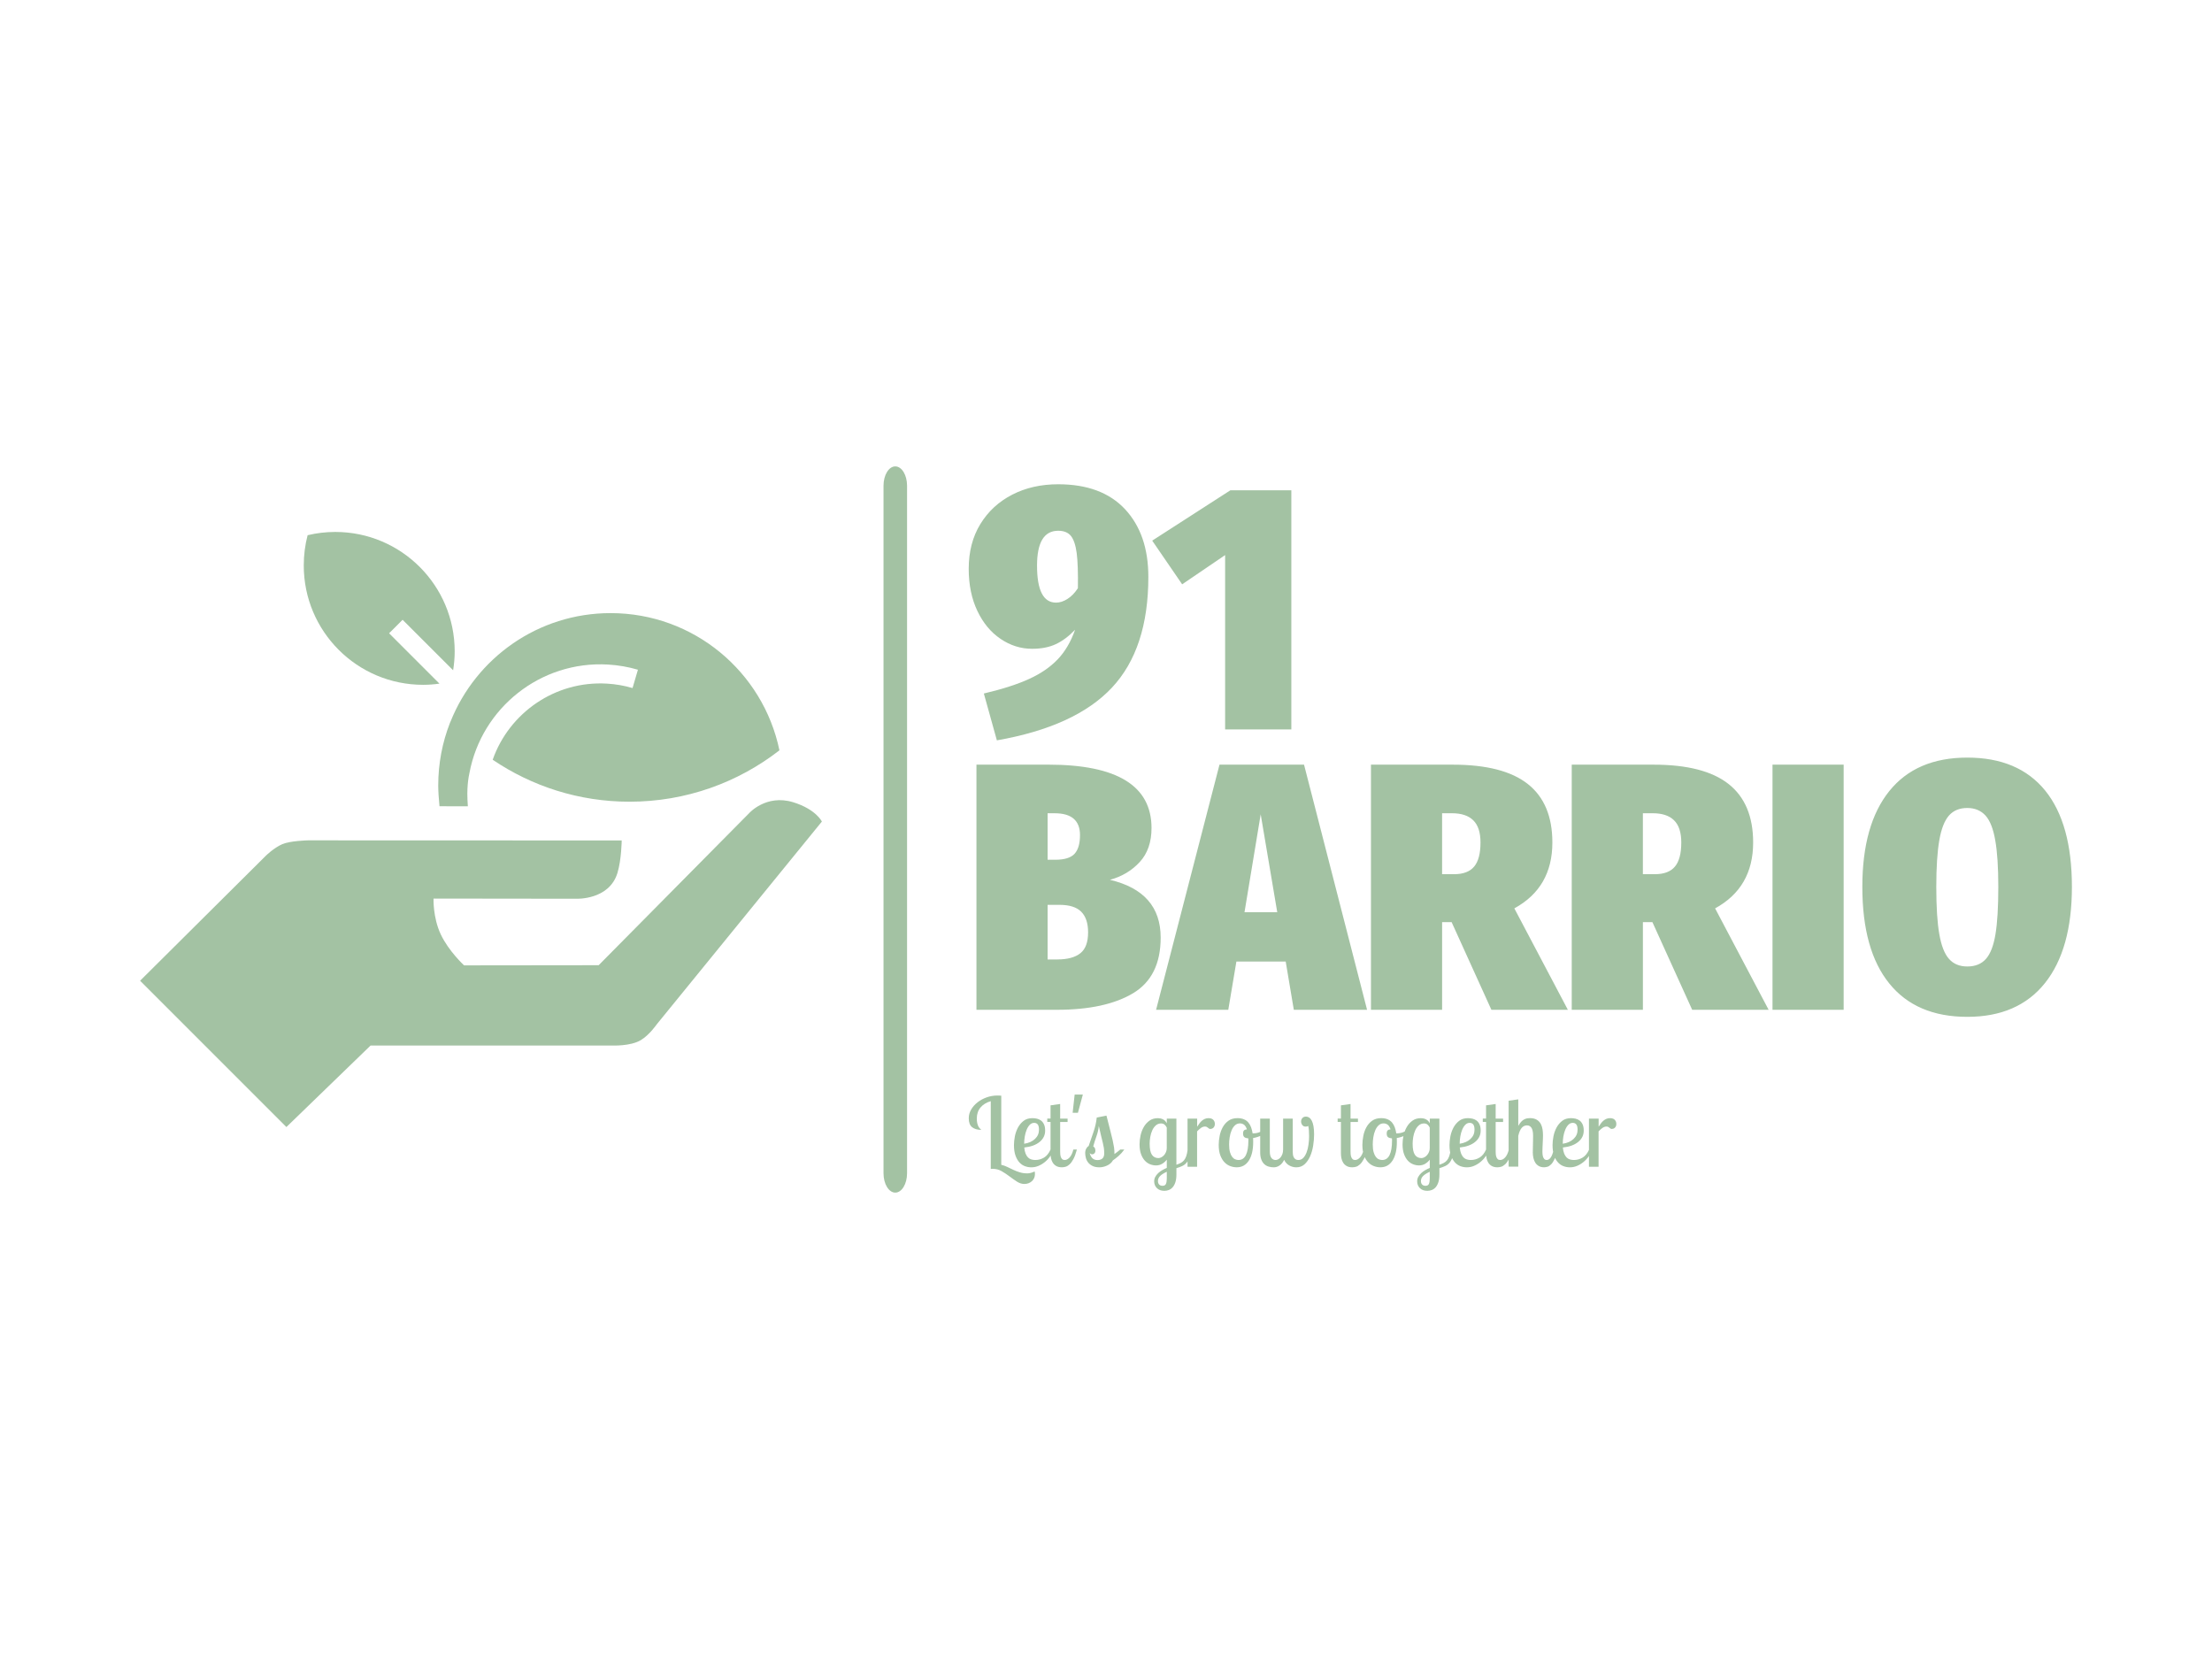 <svg xml:space="preserve" style="enable-background:new 0 0 800 600;" viewBox="0 0 800 600" height="600px" width="800px" y="0px" x="0px" xmlns:xlink="http://www.w3.org/1999/xlink" xmlns="http://www.w3.org/2000/svg" id="Ebene_1" version="1.1">
<style type="text/css">
	.st0{fill:#A3C2A3;}
	.st1{display:none;fill:none;}
</style>
<g>
	<g transform="matrix(0.7,0,0,0.7,149.576,368.123)">
		<g transform="matrix(1,0,0,1,0.24,0.157)" id="tight-bounds">
			<g>
				<g>
					<path d="M248.64-285.08L248.64-285.08c3.36,0,6.08,4.47,6.08,9.98V80.15c0,5.51-2.72,9.98-6.08,9.98l0,0
						c-3.36,0-6.08-4.47-6.08-9.98V-275.1C242.56-280.61,245.28-285.08,248.64-285.08z" class="st0" id="o-0"></path>
				</g>
				<g transform="matrix(1,0,0,1,291.636,0.636)">
					<g id="textblocktransform">
						<g>
							<g transform="matrix(1,0,0,1,0,0)">
								<g id="text-0">
									<path d="M41.16-276.48c15.04,0,26.57,4.31,34.58,12.92c8.01,8.62,12.01,20.26,12.01,34.94l0,0
										c0,24.75-6.27,43.82-18.82,57.22c-12.57,13.42-32.38,22.49-59.44,27.23l0,0l-6.73-24.2c9.71-2.3,17.53-4.83,23.48-7.57
										c5.94-2.72,10.84-6.08,14.67-10.08c3.81-4,6.81-9.1,8.99-15.29l0,0c-3.28,3.4-6.61,5.89-10.01,7.46
										c-3.4,1.58-7.46,2.37-12.19,2.37l0,0c-5.82,0-11.25-1.7-16.27-5.1c-5.05-3.4-9.05-8.21-12.01-14.45
										c-2.98-6.26-4.48-13.51-4.48-21.77l0,0c0-8.86,2-16.56,6.01-23.11c4-6.55,9.5-11.62,16.49-15.21
										C24.39-274.69,32.3-276.48,41.16-276.48z M40.07-215.33c1.94,0,3.92-0.64,5.93-1.93c1.99-1.26,3.77-3.1,5.35-5.53l0,0
										c0.12-7.89-0.08-13.93-0.62-18.13c-0.56-4.17-1.57-7.14-3.02-8.92c-1.46-1.75-3.64-2.62-6.55-2.62l0,0
										c-7.28,0-10.92,6.01-10.92,18.02l0,0C30.24-221.7,33.51-215.33,40.07-215.33z M130.15-273.38h31.48v123.57h-34.21v-90.08
										l-22.2,15.1l-15.47-22.57L130.15-273.38z" class="st0"></path>
									<path d="M67.91-72.11c17.47,4.12,26.21,14.07,26.21,29.85l0,0c0,13.47-4.76,23.05-14.27,28.75
										c-9.54,5.7-22.68,8.55-39.42,8.55l0,0H-1.06v-126.66h37.13c35.55,0,53.32,10.92,53.32,32.76l0,0
										c0,7.28-2.03,13.13-6.08,17.54C79.23-76.87,74.1-73.81,67.91-72.11z M39.34-106.5H35.7v24.02h4c4.73,0,8.04-1.03,9.94-3.09
										c1.87-2.06,2.8-5.28,2.8-9.65l0,0C52.44-102.74,48.07-106.5,39.34-106.5z M40.79-30.98c5.22,0,9.16-1.07,11.83-3.2
										c2.67-2.11,4-5.71,4-10.81l0,0c0-4.73-1.19-8.29-3.57-10.66c-2.35-2.35-6.08-3.53-11.17-3.53l0,0H35.7v28.21H40.79z
										 M200.76-4.95h-37.85l-4.19-24.93h-25.48l-4.19,24.93H91.75l32.76-126.66h43.68L200.76-4.95z M145.8-105.96l-8.37,50.59
										h16.92L145.8-105.96z M265-4.95l-20.56-45.31h-4.91v45.31h-36.76v-126.66h42.22c17.47,0,30.42,3.34,38.84,10.01
										c8.44,6.67,12.67,16.74,12.67,30.21l0,0c0,15.53-6.55,26.87-19.65,34.03l0,0l27.66,52.41H265z M239.52-106.5v31.48h6.19
										c4.73,0,8.19-1.31,10.37-3.93c2.18-2.6,3.28-6.74,3.28-12.45l0,0c0-5.22-1.25-9.04-3.75-11.47
										c-2.48-2.43-6.14-3.64-10.99-3.64l0,0H239.52z M368.74-4.95l-20.56-45.31h-4.91v45.31H306.5v-126.66h42.22
										c17.47,0,30.42,3.34,38.84,10.01c8.44,6.67,12.67,16.74,12.67,30.21l0,0c0,15.53-6.55,26.87-19.65,34.03l0,0l27.66,52.41
										H368.74z M343.26-106.5v31.48h6.19c4.73,0,8.19-1.31,10.37-3.93c2.18-2.6,3.28-6.74,3.28-12.45l0,0
										c0-5.22-1.25-9.04-3.75-11.47c-2.48-2.43-6.14-3.64-10.99-3.64l0,0H343.26z M410.23-131.62h36.76V-4.95h-36.76V-131.62z
										 M510.87-135.26c17.59,0,31,5.67,40.22,17c9.22,11.36,13.83,27.95,13.83,49.79l0,0c0,21.47-4.63,38.04-13.9,49.68
										c-9.29,11.65-22.68,17.47-40.15,17.47l0,0c-17.59,0-31.02-5.74-40.29-17.22c-9.29-11.45-13.94-28.1-13.94-49.94l0,0
										c0-21.47,4.65-37.97,13.94-49.5C479.85-129.49,493.28-135.26,510.87-135.26z M510.87-109.23c-4,0-7.16,1.3-9.46,3.89
										c-2.3,2.62-3.97,6.87-4.99,12.74c-1.04,5.9-1.57,13.94-1.57,24.13l0,0c0,10.44,0.52,18.59,1.57,24.46
										c1.02,5.9,2.68,10.14,4.99,12.74c2.3,2.62,5.46,3.93,9.46,3.93l0,0c4.12,0,7.34-1.31,9.65-3.93
										c2.3-2.6,3.94-6.84,4.91-12.74c0.97-5.87,1.46-14.02,1.46-24.46l0,0c0-10.07-0.52-18.08-1.57-24.02
										c-1.02-5.94-2.7-10.23-5.06-12.85C517.88-107.93,514.75-109.23,510.87-109.23z" class="st0"></path>
								</g>
							</g>
						</g>
						<g transform="matrix(1,0,0,1,0,220.457)">
							<g transform="matrix(1,0,0,1,0,0)">
								<path d="M11.81-181.02l-0.05,0.15v35.55c1.06,0.23,2.1,0.6,3.11,1.09c1.01,0.5,2.04,0.99,3.1,1.49
									c1.06,0.5,2.18,0.93,3.36,1.29c1.17,0.36,2.46,0.55,3.85,0.55l0,0c1.16,0,2.44-0.33,3.83-0.99l0,0
									c0.1,0.46,0.15,0.91,0.15,1.34l0,0c0,0.7-0.12,1.35-0.37,1.97c-0.25,0.61-0.62,1.15-1.09,1.61
									c-0.48,0.46-1.06,0.84-1.74,1.12c-0.68,0.28-1.44,0.42-2.27,0.42l0,0c-1.29,0-2.57-0.4-3.83-1.21
									c-1.26-0.82-2.54-1.71-3.83-2.69c-1.29-0.98-2.64-1.88-4.05-2.69c-1.41-0.82-2.91-1.22-4.5-1.22l0,0c-0.2,0-0.39,0-0.57,0
									c-0.19,0-0.38,0.02-0.58,0.05l0,0v-35.01c-2.22,0.63-3.98,1.71-5.27,3.23c-1.29,1.52-1.94,3.43-1.94,5.72l0,0
									c0,0.9,0.07,1.65,0.2,2.26c0.13,0.62,0.3,1.15,0.5,1.59c0.2,0.45,0.44,0.83,0.73,1.14c0.28,0.32,0.57,0.61,0.87,0.88l0,0
									c-1.99,0-3.56-0.46-4.72-1.37c-1.16-0.91-1.74-2.46-1.74-4.64l0,0c0-1.59,0.41-3.09,1.24-4.5c0.83-1.41,1.93-2.65,3.31-3.73
									c1.37-1.07,2.95-1.93,4.72-2.56c1.77-0.63,3.6-0.94,5.49-0.94l0,0c0.36,0,0.72,0.01,1.06,0.02
									C11.14-181.08,11.48-181.06,11.81-181.02L11.81-181.02z M34.43-162.97L34.43-162.97c0,2.32-0.95,4.26-2.86,5.82
									c-1.9,1.56-4.54,2.52-7.93,2.88l0,0c0.13,1.33,0.37,2.4,0.72,3.23c0.35,0.83,0.78,1.48,1.27,1.96
									c0.5,0.48,1.07,0.82,1.71,0.99c0.65,0.19,1.32,0.28,2.02,0.28l0,0c1.59,0,3.08-0.41,4.48-1.24s2.52-2.22,3.38-4.18l0,0h1.59
									c-0.43,1.23-1.03,2.39-1.79,3.5c-0.76,1.11-1.66,2.09-2.69,2.93c-1.03,0.85-2.14,1.52-3.33,2.02
									c-1.19,0.5-2.42,0.75-3.68,0.75l0,0c-1.16,0-2.28-0.2-3.36-0.6c-1.07-0.4-2.03-1.05-2.85-1.96c-0.83-0.91-1.5-2.1-2.02-3.56
									c-0.51-1.46-0.77-3.25-0.77-5.37l0,0c0-1.39,0.16-2.9,0.47-4.52c0.32-1.62,0.85-3.13,1.59-4.52
									c0.75-1.39,1.73-2.55,2.93-3.48c1.21-0.93,2.71-1.39,4.5-1.39l0,0c0.83,0,1.63,0.09,2.41,0.27
									c0.78,0.19,1.49,0.52,2.12,0.99c0.63,0.48,1.13,1.14,1.51,1.97C34.24-165.38,34.43-164.3,34.43-162.97z M23.59-156.21
									L23.59-156.21c2.35-0.36,4.22-1.19,5.59-2.49c1.38-1.29,2.07-2.88,2.07-4.77l0,0c0-1.26-0.22-2.16-0.65-2.71
									c-0.43-0.54-1.04-0.82-1.84-0.82l0,0c-0.86,0-1.62,0.33-2.27,0.99c-0.64,0.66-1.18,1.51-1.61,2.56
									c-0.43,1.05-0.76,2.21-0.97,3.48C23.7-158.69,23.59-157.44,23.59-156.21z M37.22-176.05l4.97-0.7v7.56h3.83v1.74h-3.83
									v15.17c0,0.4,0.02,0.85,0.05,1.36c0.03,0.52,0.12,1.01,0.27,1.47c0.15,0.46,0.38,0.85,0.7,1.16
									c0.32,0.32,0.76,0.48,1.32,0.48l0,0c0.89,0,1.74-0.45,2.56-1.34s1.46-2.25,1.92-4.08l0,0h1.83
									c-0.56,2.09-1.16,3.74-1.81,4.94c-0.64,1.21-1.31,2.13-2.01,2.76c-0.7,0.63-1.39,1.04-2.07,1.22
									c-0.68,0.18-1.3,0.27-1.86,0.27l0,0c-1.19,0-2.17-0.23-2.94-0.68c-0.76-0.44-1.35-1.01-1.78-1.71
									c-0.43-0.7-0.73-1.47-0.9-2.31c-0.17-0.85-0.25-1.69-0.25-2.52l0,0v-16.21h-1.69v-1.74h1.69V-176.05z M48.64-172.22
									l1.04-9.4h4.23l-2.54,9.4H48.64z M73.26-153.23h2.09c-0.96,1.33-1.95,2.43-2.95,3.3c-1.01,0.88-2,1.65-2.96,2.32l0,0
									c-0.36,0.66-0.83,1.22-1.39,1.66c-0.56,0.45-1.17,0.82-1.82,1.09c-0.64,0.29-1.29,0.49-1.93,0.63
									c-0.65,0.13-1.24,0.2-1.77,0.2l0,0c-1.46,0-2.66-0.23-3.6-0.7c-0.95-0.46-1.7-1.05-2.27-1.77c-0.56-0.71-0.96-1.5-1.19-2.39
									c-0.23-0.88-0.35-1.71-0.35-2.51l0,0c0-0.86,0.18-1.62,0.53-2.27c0.34-0.64,0.77-1.1,1.26-1.36l0,0
									c0.86-2.49,1.71-4.95,2.54-7.39c0.83-2.43,1.38-4.88,1.64-7.33l0,0l5.02-0.99c0.8,3.15,1.45,5.72,1.97,7.71
									c0.51,1.99,0.92,3.67,1.24,5.04c0.31,1.38,0.54,2.59,0.7,3.63c0.15,1.05,0.22,2.2,0.22,3.46l0,0
									c0.56-0.36,1.09-0.76,1.59-1.17C72.31-152.48,72.79-152.86,73.26-153.23L73.26-153.23z M64.95-151.24L64.95-151.24
									c0-1.03-0.06-1.94-0.17-2.73c-0.12-0.8-0.3-1.67-0.53-2.64c-0.23-0.96-0.52-2.13-0.87-3.51c-0.35-1.37-0.76-3.14-1.22-5.29
									l0,0c-0.2,1.86-0.6,3.63-1.21,5.32c-0.62,1.69-1.17,3.43-1.67,5.22l0,0c0.3,0.2,0.56,0.47,0.78,0.82
									c0.21,0.35,0.32,0.81,0.32,1.37l0,0c0,0.63-0.17,1.11-0.5,1.44c-0.33,0.33-0.7,0.5-1.09,0.5l0,0c-0.53,0-0.98-0.23-1.34-0.7
									l0,0c0.27,1.16,0.73,2.07,1.39,2.71c0.66,0.64,1.54,0.96,2.64,0.96l0,0c1.06,0,1.91-0.28,2.54-0.83
									C64.64-149.13,64.95-150.01,64.95-151.24z M97.27-169.19h4.97v23.82c0.83-0.27,1.56-0.56,2.21-0.9
									c0.65-0.33,1.21-0.78,1.69-1.34c0.48-0.56,0.88-1.29,1.19-2.19c0.32-0.9,0.56-2.04,0.73-3.43l0,0h1.84
									c-0.27,1.76-0.61,3.19-1.02,4.3c-0.41,1.11-0.92,2.01-1.54,2.69c-0.61,0.68-1.34,1.21-2.19,1.59
									c-0.84,0.38-1.81,0.74-2.9,1.07l0,0v3.18c0,1.56-0.17,2.88-0.5,3.96c-0.33,1.07-0.79,1.95-1.37,2.64
									c-0.58,0.68-1.24,1.16-1.99,1.46c-0.74,0.3-1.53,0.45-2.36,0.45l0,0c-1.66,0-2.95-0.47-3.88-1.41
									c-0.93-0.95-1.39-2.1-1.39-3.46l0,0c0-0.86,0.19-1.64,0.57-2.34c0.38-0.7,0.88-1.33,1.49-1.91c0.62-0.58,1.31-1.1,2.09-1.54
									c0.78-0.45,1.57-0.84,2.37-1.17l0,0v-4.28c-0.63,0.86-1.42,1.57-2.37,2.14c-0.94,0.56-2.01,0.85-3.2,0.85l0,0
									c-0.99,0-2-0.19-3.01-0.58c-1.01-0.38-1.92-1-2.73-1.86c-0.81-0.86-1.47-1.99-1.99-3.38c-0.51-1.39-0.77-3.08-0.77-5.07l0,0
									c0-1.49,0.17-3.03,0.52-4.62c0.35-1.59,0.91-3.04,1.67-4.36c0.76-1.31,1.74-2.39,2.93-3.25c1.19-0.86,2.64-1.29,4.33-1.29
									l0,0c0.4,0,0.82,0.04,1.26,0.12c0.45,0.09,0.88,0.23,1.29,0.43c0.42,0.2,0.81,0.47,1.17,0.82c0.36,0.35,0.66,0.78,0.9,1.27
									l0,0V-169.19z M92.95-148.8L92.95-148.8c0.5,0,1-0.13,1.51-0.4c0.52-0.27,0.98-0.63,1.39-1.09
									c0.42-0.46,0.76-1.01,1.02-1.64s0.4-1.31,0.4-2.04l0,0v-10.59c-0.23-0.53-0.59-1.02-1.07-1.47
									c-0.48-0.44-1.1-0.67-1.86-0.67l0,0c-1.06,0-1.97,0.34-2.73,1.01c-0.76,0.68-1.38,1.54-1.84,2.57s-0.81,2.15-1.02,3.38
									c-0.21,1.23-0.32,2.39-0.32,3.48l0,0c0,2.69,0.39,4.6,1.16,5.74C90.37-149.38,91.49-148.8,92.95-148.8z M95.09-134.48
									L95.09-134.48c0.9,0,1.48-0.34,1.76-1.01c0.29-0.68,0.43-1.6,0.43-2.76l0,0v-3.48c-1.66,0.76-2.83,1.52-3.53,2.27
									c-0.7,0.74-1.04,1.58-1.04,2.51l0,0c0,0.76,0.21,1.37,0.62,1.81C93.73-134.71,94.32-134.48,95.09-134.48z M108-169.19h4.97
									v4.18c0.4-0.6,0.79-1.16,1.17-1.69c0.38-0.53,0.8-0.99,1.26-1.39c0.46-0.4,0.98-0.72,1.54-0.97
									c0.56-0.25,1.19-0.37,1.89-0.37l0,0c1.13,0,1.96,0.29,2.49,0.87c0.53,0.58,0.8,1.29,0.8,2.12l0,0c0,0.5-0.08,0.91-0.25,1.24
									c-0.17,0.33-0.36,0.6-0.6,0.8c-0.23,0.2-0.48,0.34-0.75,0.42c-0.27,0.09-0.5,0.13-0.7,0.13l0,0c-0.3,0-0.54-0.07-0.72-0.2
									c-0.19-0.13-0.37-0.28-0.55-0.43c-0.19-0.15-0.39-0.29-0.63-0.42s-0.53-0.2-0.9-0.2l0,0c-0.76,0-1.49,0.27-2.19,0.8
									c-0.7,0.53-1.33,1.09-1.89,1.69l0,0v18.3H108V-169.19z M133.81-169.44L133.81-169.44c1.29,0,2.4,0.2,3.33,0.6
									c0.93,0.4,1.69,0.95,2.29,1.66c0.6,0.72,1.07,1.55,1.42,2.52c0.34,0.96,0.6,1.99,0.77,3.08l0,0h0.3
									c1.39,0,2.67-0.28,3.83-0.85c1.16-0.56,2.15-1.28,2.98-2.14l0,0l0.75,1.34c-0.66,1.06-1.71,1.94-3.15,2.64
									c-1.45,0.7-2.93,1.18-4.46,1.44l0,0c0,0.33,0.01,0.66,0.03,0.99c0.01,0.33,0.02,0.68,0.02,1.04l0,0
									c0,4.08-0.75,7.28-2.24,9.6c-1.49,2.32-3.58,3.48-6.27,3.48l0,0c-1.09,0-2.19-0.2-3.3-0.6c-1.11-0.4-2.12-1.06-3.01-1.99
									c-0.9-0.93-1.61-2.12-2.16-3.58c-0.55-1.46-0.83-3.27-0.83-5.42l0,0c0-1.46,0.16-3,0.48-4.62c0.31-1.62,0.84-3.12,1.59-4.48
									c0.74-1.36,1.74-2.49,2.98-3.38C130.41-168.99,131.95-169.44,133.81-169.44z M134.31-147.81L134.31-147.81
									c1.76,0,3.05-0.87,3.88-2.62c0.83-1.74,1.24-4.2,1.24-7.38l0,0c0-0.2,0-0.4,0-0.6c0-0.2-0.02-0.4-0.05-0.6l0,0
									c-0.96-0.07-1.65-0.28-2.06-0.65c-0.42-0.36-0.63-0.98-0.63-1.84l0,0c0-0.76,0.17-1.3,0.5-1.62
									c0.33-0.31,0.83-0.48,1.49-0.52l0,0c-0.4-1.16-0.9-1.97-1.51-2.42c-0.62-0.44-1.31-0.67-2.07-0.67l0,0
									c-1.03,0-1.9,0.34-2.61,1.01c-0.72,0.68-1.3,1.55-1.74,2.62c-0.45,1.06-0.78,2.23-0.97,3.5c-0.2,1.28-0.3,2.53-0.3,3.76l0,0
									c0,1.62,0.15,2.95,0.45,3.98s0.68,1.84,1.14,2.44c0.46,0.6,0.98,1.01,1.54,1.24S133.74-147.81,134.31-147.81z
									 M145.54-169.19h4.97v16.91c0,1.62,0.28,2.77,0.85,3.45c0.56,0.68,1.28,1.02,2.14,1.02l0,0c0.46,0,0.93-0.13,1.39-0.38
									c0.46-0.25,0.88-0.6,1.24-1.06c0.36-0.46,0.66-1.03,0.9-1.69c0.23-0.66,0.35-1.43,0.35-2.29l0,0v-15.96h4.97v16.91
									c0,0.56,0.03,1.11,0.1,1.64c0.07,0.53,0.21,1,0.42,1.41c0.22,0.42,0.52,0.76,0.9,1.02c0.38,0.27,0.88,0.4,1.47,0.4l0,0
									c1.03,0,1.89-0.37,2.59-1.12c0.7-0.74,1.27-1.71,1.71-2.9c0.45-1.19,0.78-2.53,0.97-4.01c0.2-1.47,0.3-2.94,0.3-4.4l0,0
									c0-0.93-0.03-1.85-0.1-2.76c-0.07-0.91-0.18-1.73-0.35-2.46l0,0c-0.17,0.17-0.38,0.27-0.65,0.32
									c-0.27,0.05-0.48,0.08-0.65,0.08l0,0c-0.8,0-1.39-0.28-1.79-0.85c-0.4-0.56-0.6-1.16-0.6-1.79l0,0
									c0-0.66,0.22-1.25,0.65-1.77c0.43-0.51,1.06-0.77,1.89-0.77l0,0c0.56,0,1.1,0.17,1.61,0.5c0.52,0.33,0.96,0.85,1.34,1.56
									c0.38,0.72,0.68,1.65,0.9,2.81c0.22,1.16,0.33,2.59,0.33,4.28l0,0c0,1.89-0.16,3.84-0.48,5.84
									c-0.31,2.01-0.83,3.84-1.56,5.5c-0.73,1.66-1.67,3.02-2.83,4.1c-1.16,1.08-2.6,1.62-4.33,1.62l0,0
									c-1.29,0-2.52-0.33-3.68-0.99s-2.02-1.62-2.59-2.88l0,0c-0.66,1.36-1.47,2.34-2.42,2.95c-0.94,0.62-1.93,0.92-2.95,0.92l0,0
									c-0.96,0-1.87-0.13-2.73-0.4c-0.86-0.27-1.61-0.71-2.24-1.32c-0.63-0.61-1.13-1.41-1.49-2.39c-0.36-0.97-0.55-2.17-0.55-3.6
									l0,0V-169.19z M187.25-176.05l4.97-0.7v7.56h3.83v1.74h-3.83v15.17c0,0.4,0.02,0.85,0.05,1.36
									c0.03,0.52,0.13,1.01,0.28,1.47c0.15,0.46,0.38,0.85,0.7,1.16c0.31,0.32,0.75,0.48,1.31,0.48l0,0c0.9,0,1.75-0.45,2.57-1.34
									c0.81-0.9,1.45-2.25,1.91-4.08l0,0h1.84c-0.56,2.09-1.17,3.74-1.81,4.94c-0.65,1.21-1.32,2.13-2.02,2.76
									c-0.7,0.63-1.38,1.04-2.06,1.22c-0.68,0.18-1.31,0.27-1.87,0.27l0,0c-1.19,0-2.17-0.23-2.93-0.68
									c-0.76-0.44-1.36-1.01-1.79-1.71c-0.43-0.7-0.73-1.47-0.9-2.31c-0.17-0.85-0.25-1.69-0.25-2.52l0,0v-16.21h-1.69v-1.74h1.69
									V-176.05z M208.04-169.44L208.04-169.44c1.29,0,2.4,0.2,3.33,0.6c0.93,0.4,1.69,0.95,2.29,1.66
									c0.6,0.72,1.07,1.55,1.42,2.52c0.34,0.96,0.6,1.99,0.77,3.08l0,0h0.3c1.39,0,2.67-0.28,3.83-0.85
									c1.16-0.56,2.15-1.28,2.98-2.14l0,0l0.75,1.34c-0.66,1.06-1.71,1.94-3.15,2.64c-1.45,0.7-2.93,1.18-4.46,1.44l0,0
									c0,0.33,0.01,0.66,0.03,0.99c0.01,0.33,0.02,0.68,0.02,1.04l0,0c0,4.08-0.75,7.28-2.24,9.6c-1.49,2.32-3.58,3.48-6.27,3.48
									l0,0c-1.09,0-2.19-0.2-3.3-0.6c-1.11-0.4-2.12-1.06-3.01-1.99c-0.9-0.93-1.61-2.12-2.16-3.58
									c-0.55-1.46-0.83-3.27-0.83-5.42l0,0c0-1.46,0.16-3,0.48-4.62c0.31-1.62,0.84-3.12,1.59-4.48c0.74-1.36,1.74-2.49,2.98-3.38
									C204.63-168.99,206.18-169.44,208.04-169.44z M208.53-147.81L208.53-147.81c1.76,0,3.05-0.87,3.88-2.62
									c0.83-1.74,1.24-4.2,1.24-7.38l0,0c0-0.2,0-0.4,0-0.6c0-0.2-0.02-0.4-0.05-0.6l0,0c-0.96-0.07-1.65-0.28-2.06-0.65
									c-0.42-0.36-0.63-0.98-0.63-1.84l0,0c0-0.76,0.17-1.3,0.5-1.62c0.33-0.31,0.83-0.48,1.49-0.52l0,0
									c-0.4-1.16-0.9-1.97-1.51-2.42c-0.62-0.44-1.31-0.67-2.07-0.67l0,0c-1.03,0-1.9,0.34-2.61,1.01
									c-0.72,0.68-1.3,1.55-1.74,2.62c-0.45,1.06-0.78,2.23-0.97,3.5c-0.2,1.28-0.3,2.53-0.3,3.76l0,0c0,1.62,0.15,2.95,0.45,3.98
									c0.3,1.03,0.68,1.84,1.14,2.44c0.46,0.6,0.98,1.01,1.54,1.24S207.97-147.81,208.53-147.81z M233.15-169.19h4.97v23.82
									c0.83-0.27,1.56-0.56,2.21-0.9c0.65-0.33,1.21-0.78,1.69-1.34c0.48-0.56,0.88-1.29,1.19-2.19c0.32-0.9,0.56-2.04,0.73-3.43
									l0,0h1.84c-0.27,1.76-0.61,3.19-1.02,4.3c-0.41,1.11-0.92,2.01-1.54,2.69c-0.61,0.68-1.34,1.21-2.19,1.59
									c-0.84,0.38-1.81,0.74-2.9,1.07l0,0v3.18c0,1.56-0.17,2.88-0.5,3.96c-0.33,1.07-0.79,1.95-1.37,2.64
									c-0.58,0.68-1.24,1.16-1.99,1.46c-0.74,0.3-1.53,0.45-2.36,0.45l0,0c-1.66,0-2.95-0.47-3.88-1.41
									c-0.93-0.95-1.39-2.1-1.39-3.46l0,0c0-0.86,0.19-1.64,0.57-2.34c0.38-0.7,0.88-1.33,1.49-1.91c0.62-0.58,1.31-1.1,2.09-1.54
									c0.78-0.45,1.57-0.84,2.37-1.17l0,0v-4.28c-0.63,0.86-1.42,1.57-2.37,2.14c-0.94,0.56-2.01,0.85-3.2,0.85l0,0
									c-0.99,0-2-0.19-3.01-0.58c-1.01-0.38-1.92-1-2.73-1.86c-0.81-0.86-1.47-1.99-1.99-3.38c-0.51-1.39-0.77-3.08-0.77-5.07l0,0
									c0-1.49,0.17-3.03,0.52-4.62c0.35-1.59,0.91-3.04,1.67-4.36c0.76-1.31,1.74-2.39,2.93-3.25c1.19-0.86,2.64-1.29,4.33-1.29
									l0,0c0.4,0,0.82,0.04,1.26,0.12c0.45,0.09,0.88,0.23,1.29,0.43c0.42,0.2,0.81,0.47,1.17,0.82c0.36,0.35,0.66,0.78,0.9,1.27
									l0,0V-169.19z M228.82-148.8L228.82-148.8c0.5,0,1-0.13,1.51-0.4c0.52-0.27,0.98-0.63,1.39-1.09
									c0.42-0.46,0.76-1.01,1.02-1.64c0.27-0.63,0.4-1.31,0.4-2.04l0,0v-10.59c-0.23-0.53-0.59-1.02-1.07-1.47
									c-0.48-0.44-1.1-0.67-1.86-0.67l0,0c-1.06,0-1.97,0.34-2.73,1.01c-0.76,0.68-1.38,1.54-1.84,2.57s-0.81,2.15-1.02,3.38
									c-0.21,1.23-0.32,2.39-0.32,3.48l0,0c0,2.69,0.39,4.6,1.16,5.74C226.24-149.38,227.36-148.8,228.82-148.8z M230.96-134.48
									L230.96-134.48c0.9,0,1.48-0.34,1.76-1.01c0.29-0.68,0.43-1.6,0.43-2.76l0,0v-3.48c-1.66,0.76-2.83,1.52-3.53,2.27
									c-0.7,0.74-1.04,1.58-1.04,2.51l0,0c0,0.76,0.21,1.37,0.62,1.81C229.61-134.71,230.2-134.48,230.96-134.48z M259.45-162.97
									L259.45-162.97c0,2.32-0.95,4.26-2.86,5.82c-1.9,1.56-4.54,2.52-7.93,2.88l0,0c0.13,1.33,0.37,2.4,0.72,3.23
									c0.35,0.83,0.78,1.48,1.27,1.96c0.5,0.48,1.07,0.82,1.71,0.99c0.65,0.19,1.32,0.28,2.02,0.28l0,0
									c1.59,0,3.08-0.41,4.48-1.24c1.39-0.83,2.52-2.22,3.38-4.18l0,0h1.59c-0.43,1.23-1.03,2.39-1.79,3.5
									c-0.76,1.11-1.66,2.09-2.69,2.93c-1.03,0.85-2.14,1.52-3.33,2.02c-1.19,0.5-2.42,0.75-3.68,0.75l0,0
									c-1.16,0-2.28-0.2-3.36-0.6c-1.07-0.4-2.03-1.05-2.85-1.96c-0.83-0.91-1.5-2.1-2.02-3.56c-0.51-1.46-0.77-3.25-0.77-5.37
									l0,0c0-1.39,0.16-2.9,0.47-4.52c0.32-1.62,0.85-3.13,1.59-4.52c0.75-1.39,1.73-2.55,2.93-3.48c1.21-0.93,2.71-1.39,4.5-1.39
									l0,0c0.83,0,1.63,0.09,2.41,0.27c0.78,0.19,1.49,0.52,2.12,0.99c0.63,0.48,1.13,1.14,1.51,1.97
									C259.26-165.38,259.45-164.3,259.45-162.97z M248.61-156.21L248.61-156.21c2.35-0.36,4.22-1.19,5.59-2.49
									c1.38-1.29,2.07-2.88,2.07-4.77l0,0c0-1.26-0.22-2.16-0.65-2.71c-0.43-0.54-1.04-0.82-1.84-0.82l0,0
									c-0.86,0-1.62,0.33-2.27,0.99c-0.64,0.66-1.18,1.51-1.61,2.56c-0.43,1.05-0.76,2.21-0.97,3.48
									C248.72-158.69,248.61-157.44,248.61-156.21z M262.23-176.05l4.97-0.7v7.56h3.83v1.74h-3.83v15.17
									c0,0.4,0.02,0.85,0.05,1.36c0.03,0.52,0.13,1.01,0.28,1.47c0.15,0.46,0.38,0.85,0.7,1.16c0.31,0.32,0.75,0.48,1.31,0.48l0,0
									c0.9,0,1.75-0.45,2.57-1.34c0.81-0.9,1.45-2.25,1.91-4.08l0,0h1.84c-0.56,2.09-1.17,3.74-1.81,4.94
									c-0.65,1.21-1.32,2.13-2.02,2.76c-0.7,0.63-1.38,1.04-2.06,1.22c-0.68,0.18-1.31,0.27-1.87,0.27l0,0
									c-1.19,0-2.17-0.23-2.93-0.68c-0.76-0.44-1.36-1.01-1.79-1.71c-0.43-0.7-0.73-1.47-0.9-2.31c-0.17-0.85-0.25-1.69-0.25-2.52
									l0,0v-16.21h-1.69v-1.74h1.69V-176.05z M273.91-178.44l4.97-0.7v13.72c0.5-0.9,1-1.62,1.52-2.17
									c0.51-0.54,1.03-0.95,1.56-1.21c0.53-0.27,1.04-0.44,1.52-0.53c0.48-0.08,0.93-0.12,1.36-0.12l0,0
									c1.49,0,2.69,0.28,3.61,0.85c0.91,0.56,1.59,1.28,2.06,2.16c0.46,0.88,0.77,1.84,0.92,2.88c0.15,1.05,0.22,2.05,0.22,3.01
									l0,0c0,0.6-0.02,1.25-0.05,1.96c-0.03,0.72-0.07,1.45-0.1,2.19c-0.03,0.75-0.07,1.5-0.1,2.24
									c-0.03,0.75-0.05,1.44-0.05,2.07l0,0c0,0.27,0.02,0.64,0.05,1.11c0.03,0.48,0.12,0.96,0.25,1.42
									c0.13,0.46,0.35,0.87,0.65,1.21c0.3,0.35,0.73,0.53,1.29,0.53l0,0c0.76,0,1.45-0.43,2.07-1.29
									c0.61-0.86,1.11-2.24,1.51-4.13l0,0h1.84c-0.36,2.09-0.83,3.74-1.39,4.94c-0.56,1.21-1.16,2.13-1.79,2.76
									c-0.63,0.63-1.26,1.04-1.89,1.22c-0.63,0.18-1.21,0.27-1.74,0.27l0,0c-1.06,0-1.96-0.21-2.69-0.63
									c-0.73-0.41-1.33-0.96-1.79-1.66c-0.46-0.7-0.8-1.51-1.01-2.44c-0.22-0.93-0.33-1.89-0.33-2.88l0,0
									c0-0.3,0.01-0.86,0.03-1.67c0.01-0.81,0.03-1.68,0.05-2.61c0.01-0.93,0.03-1.81,0.05-2.64c0.01-0.83,0.02-1.41,0.02-1.74
									l0,0c0-1.06-0.08-1.94-0.25-2.64c-0.17-0.7-0.4-1.24-0.7-1.64c-0.3-0.4-0.64-0.68-1.01-0.85c-0.38-0.17-0.79-0.25-1.22-0.25
									l0,0c-1.03,0-1.91,0.41-2.66,1.24c-0.75,0.83-1.36,2.22-1.82,4.18l0,0v15.91h-4.97V-178.44z M312.7-162.97L312.7-162.97
									c0,2.32-0.95,4.26-2.86,5.82c-1.9,1.56-4.54,2.52-7.93,2.88l0,0c0.13,1.33,0.37,2.4,0.72,3.23
									c0.35,0.83,0.78,1.48,1.27,1.96c0.5,0.48,1.07,0.82,1.71,0.99c0.65,0.19,1.32,0.28,2.02,0.28l0,0
									c1.59,0,3.08-0.41,4.48-1.24c1.39-0.83,2.52-2.22,3.38-4.18l0,0h1.59c-0.43,1.23-1.03,2.39-1.79,3.5
									c-0.76,1.11-1.66,2.09-2.69,2.93c-1.03,0.85-2.14,1.52-3.33,2.02c-1.19,0.5-2.42,0.75-3.68,0.75l0,0
									c-1.16,0-2.28-0.2-3.36-0.6c-1.07-0.4-2.03-1.05-2.85-1.96c-0.83-0.91-1.5-2.1-2.02-3.56c-0.51-1.46-0.77-3.25-0.77-5.37
									l0,0c0-1.39,0.16-2.9,0.47-4.52c0.32-1.62,0.85-3.13,1.59-4.52c0.75-1.39,1.73-2.55,2.93-3.48c1.21-0.93,2.71-1.39,4.5-1.39
									l0,0c0.83,0,1.63,0.09,2.41,0.27c0.78,0.19,1.49,0.52,2.12,0.99c0.63,0.48,1.13,1.14,1.51,1.97
									C312.5-165.38,312.7-164.3,312.7-162.97z M301.86-156.21L301.86-156.21c2.35-0.36,4.22-1.19,5.59-2.49
									c1.38-1.29,2.07-2.88,2.07-4.77l0,0c0-1.26-0.22-2.16-0.65-2.71c-0.43-0.54-1.04-0.82-1.84-0.82l0,0
									c-0.86,0-1.62,0.33-2.27,0.99c-0.64,0.66-1.18,1.51-1.61,2.56c-0.43,1.05-0.76,2.21-0.97,3.48
									C301.96-158.69,301.86-157.44,301.86-156.21z M315.43-169.19h4.97v4.18c0.4-0.6,0.79-1.16,1.16-1.69
									c0.38-0.53,0.81-0.99,1.27-1.39c0.46-0.4,0.98-0.72,1.54-0.97c0.56-0.25,1.19-0.37,1.89-0.37l0,0
									c1.13,0,1.96,0.29,2.49,0.87c0.53,0.58,0.8,1.29,0.8,2.12l0,0c0,0.5-0.08,0.91-0.25,1.24c-0.17,0.33-0.36,0.6-0.6,0.8
									c-0.23,0.2-0.48,0.34-0.75,0.42c-0.27,0.09-0.5,0.13-0.7,0.13l0,0c-0.3,0-0.54-0.07-0.73-0.2
									c-0.18-0.13-0.36-0.28-0.55-0.43c-0.18-0.15-0.38-0.29-0.62-0.42c-0.23-0.13-0.53-0.2-0.9-0.2l0,0
									c-0.76,0-1.49,0.27-2.19,0.8c-0.7,0.53-1.33,1.09-1.89,1.69l0,0v18.3h-4.97V-169.19z" class="st0" id="text-1"></path>
							</g>
						</g>
					</g>
				</g>
				<g transform="matrix(1,0,0,1,0,23.08)">
					<g>
						<path d="M4.7-195.31c2.86,0,5.67-0.22,8.43-0.61l-26.02-26.02l6.98-6.97l26.1,26.09
							c0.51-3.18,0.81-6.44,0.81-9.77c0-34.07-27.62-61.7-61.7-61.7c-4.93,0-9.71,0.59-14.29,1.68c-1.3,4.98-1.99,10.2-1.99,15.59
							C-57-222.93-29.38-195.31,4.7-195.31z" class="st0"></path>
						<g>
							<path d="M27.8-132.56c-0.16-2.28-0.27-4.59-0.27-6.53c0-0.7,0.04-1.36,0.06-2.04h-0.04
								c0.01-0.23,0.04-0.45,0.06-0.67c0.13-2.85,0.47-5.48,1.01-7.94c6.25-33.54,36.69-58.09,71.62-56.04
								c5.24,0.31,10.44,1.2,15.43,2.67l-2.78,9.47c-4.28-1.26-8.73-2.03-13.22-2.29c-26.82-1.57-50.55,15.15-59.04,39.33
								c20.18,13.66,44.49,21.68,70.7,21.68c29.19,0,56.05-9.92,77.45-26.54c-8.39-40.48-44.25-70.9-87.22-70.9
								c-37.5,0-69.56,23.19-82.69,56c-0.11,0.26-0.23,0.49-0.34,0.76c-3.9,10.01-6.04,20.91-6.04,32.31
								c0,2.79,0.27,6.85,0.65,10.72L27.8-132.56L27.8-132.56z" class="st0"></path>
							<path d="M195.86-134.65c-13.94-4.27-22.72,5.65-22.72,5.65L95.39-50.44l-69.54,0.08c0,0-7.98-7.34-12.07-16.07
								s-3.71-18.44-3.71-18.44l73.82,0.09c0,0,16.94,0.74,21.21-13.35c2.08-6.85,2.19-16.77,2.19-16.77l-147.97-0.05l0,0l-14.21,0
								c0,0-9.09,0.2-13.2,1.98c-4.33,1.87-8.44,5.93-8.44,5.93l-65.01,64.62l75.59,75.59l43.5-42.12h124.64
								c0,0,9.64,0.48,15.06-2.83c4.45-2.72,8.08-8.03,8.08-8.03l85.38-104.85C210.71-124.66,207.7-131.02,195.86-134.65z" class="st0"></path>
						</g>
					</g>
				</g>
			</g>
			<rect height="375.21" width="998.09" class="st1" y="-135.48" x="136.43"></rect>
		</g>
	</g>
</g>
</svg>
